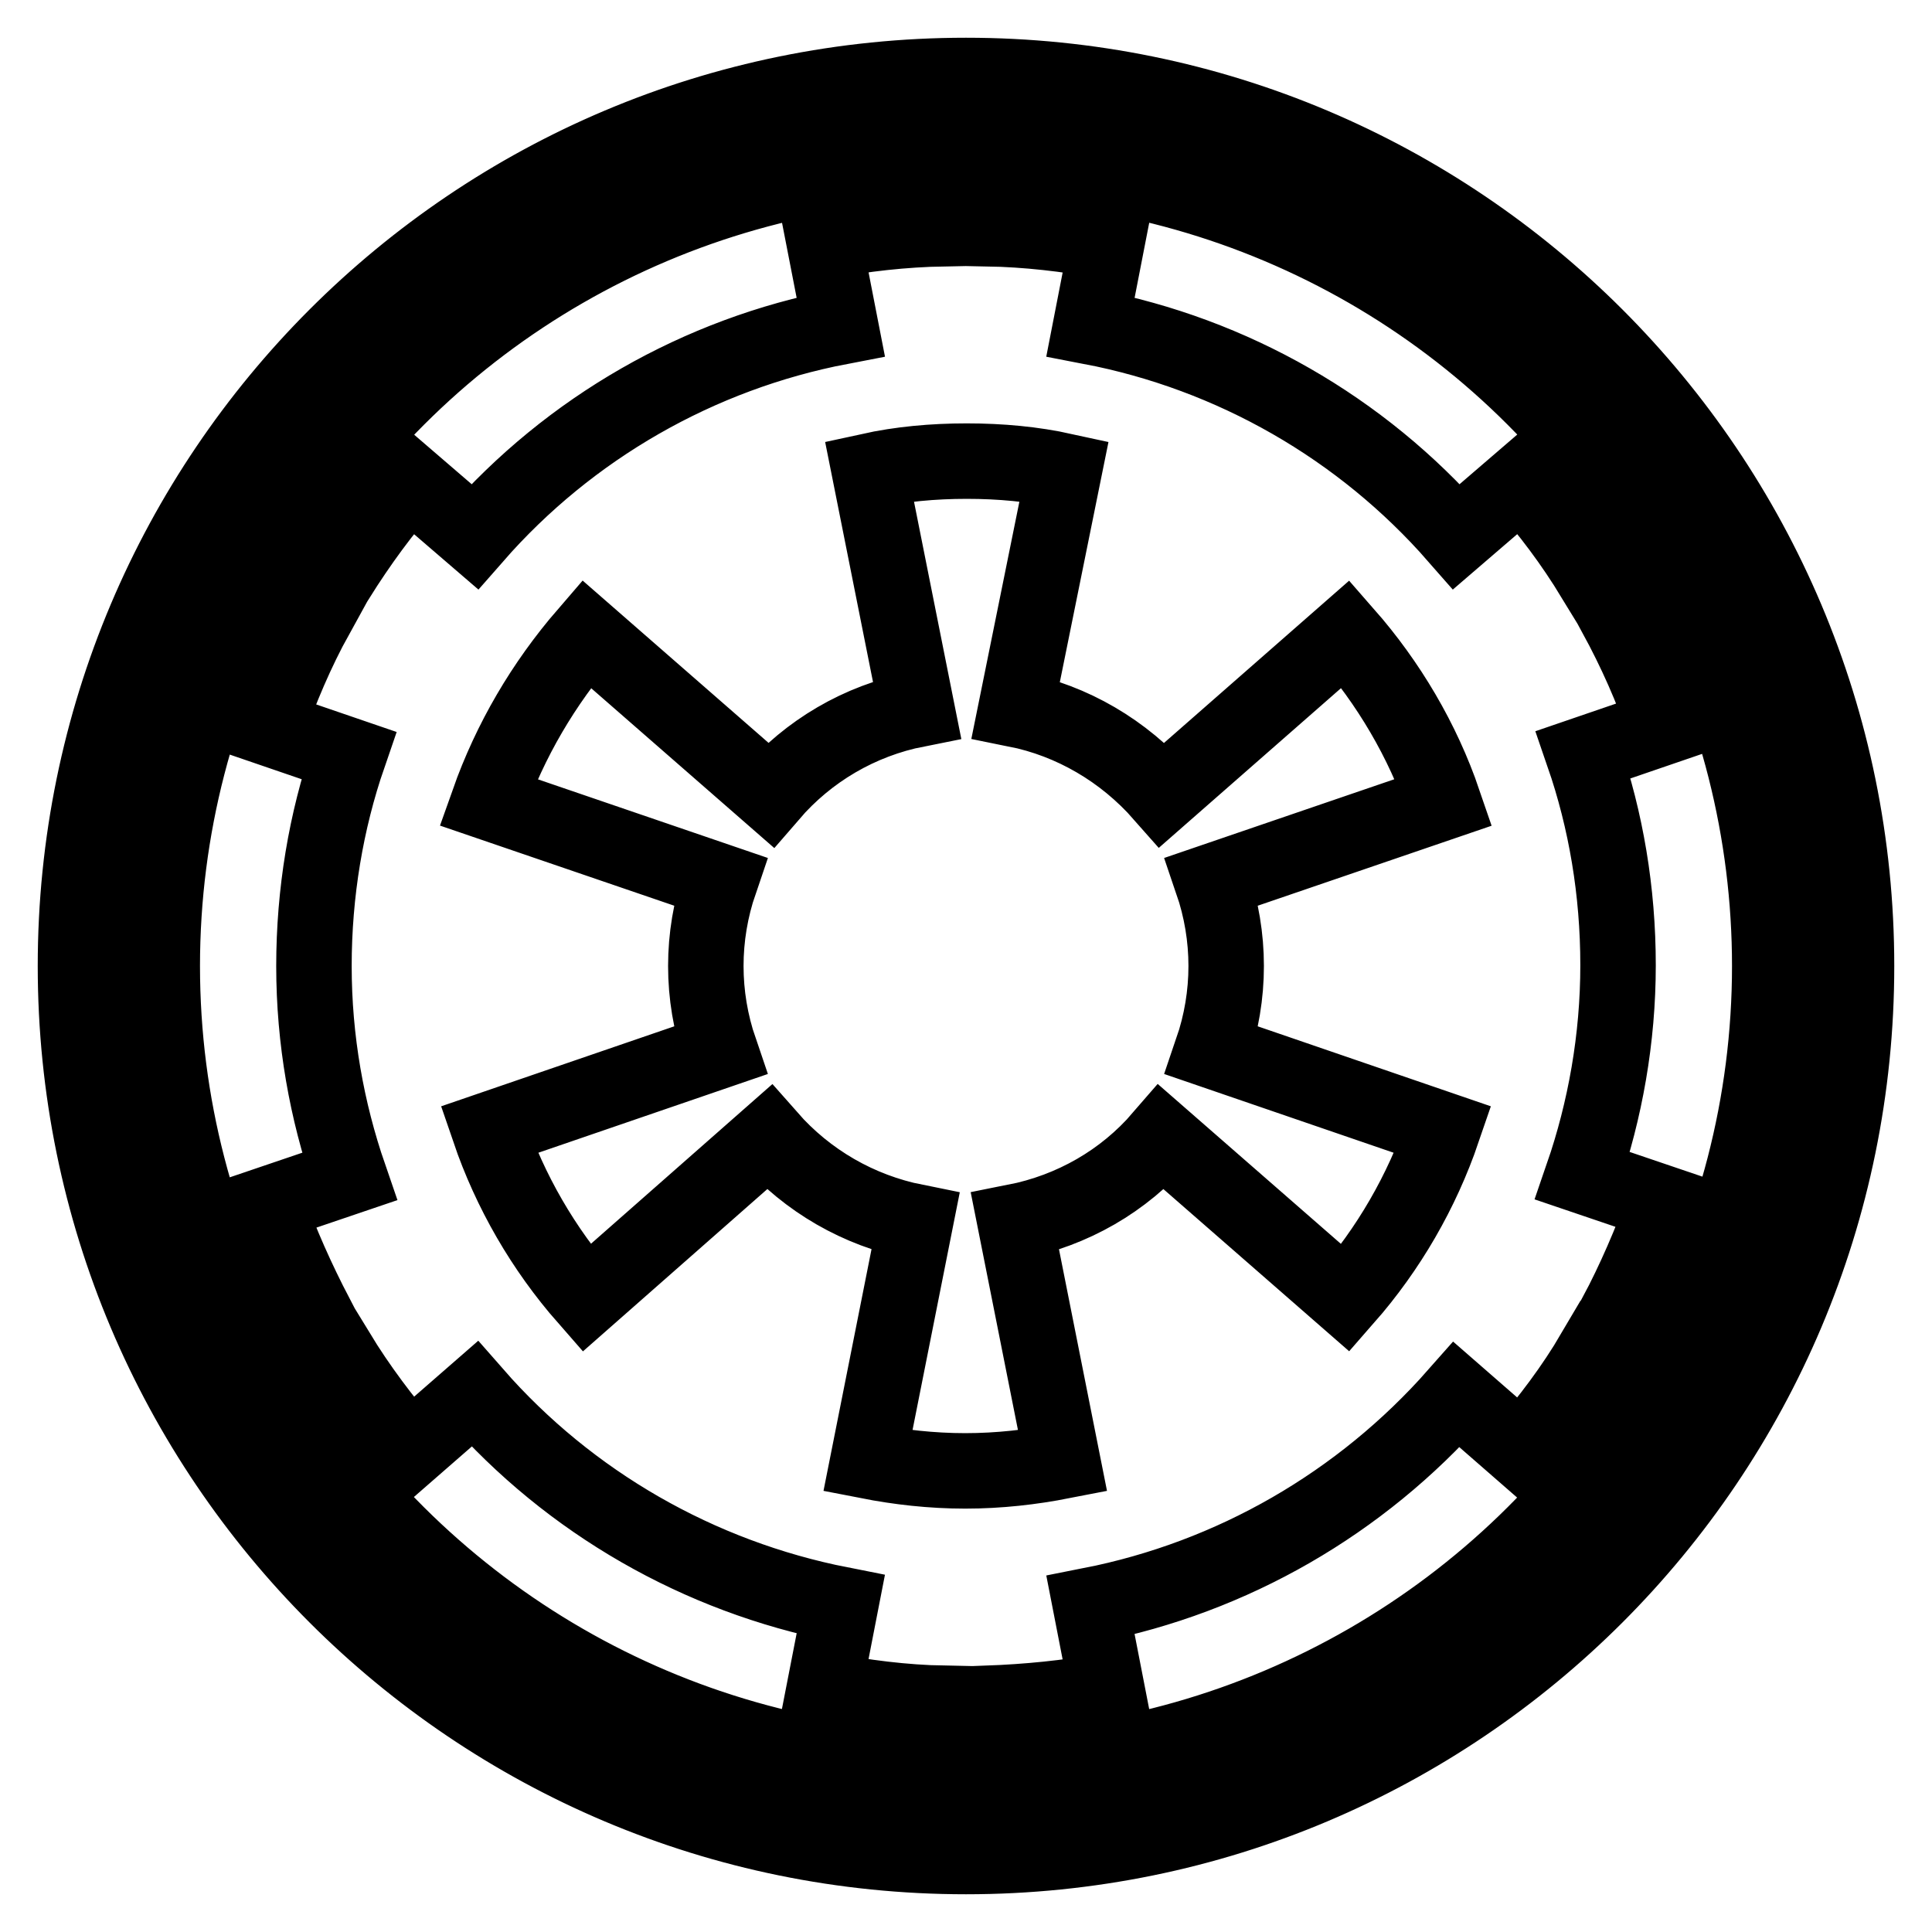 <?xml version="1.0" encoding="utf-8"?>
<!-- Svg Vector Icons : http://www.onlinewebfonts.com/icon -->
<!DOCTYPE svg PUBLIC "-//W3C//DTD SVG 1.1//EN" "http://www.w3.org/Graphics/SVG/1.1/DTD/svg11.dtd">
<svg version="1.1" xmlns="http://www.w3.org/2000/svg" xmlns:xlink="http://www.w3.org/1999/xlink" x="0px" y="0px" viewBox="0 0 256 256" enable-background="new 0 0 256 256" xml:space="preserve">
<g> <path stroke-width="10" fill-opacity="0" stroke="#000000"  d="M125.1,225.7v8.7c-36-1-69-20.1-88-50.7l7.6-4.5c2.8,4.6,6.1,9,9.6,13l8.6-7.5 c12.6,14.4,29.7,24.2,48.5,27.9l-2.2,11.3C114.3,224.9,119.7,225.6,125.1,225.7L125.1,225.7z M46.3,155.9l-10.9,3.7 c1.8,5.1,4,10,6.5,14.8l-7.5,4.3c-8.2-15-12.9-32.4-12.9-50.7c0-18.3,4.7-35.7,12.9-50.7l7.5,4.3c-2.6,4.7-4.7,9.7-6.5,14.8 l10.8,3.7c-3,8.7-4.6,18.2-4.6,27.9C41.6,137.8,43.3,147.2,46.3,155.9L46.3,155.9z M211.2,179.2l7.6,4.5 c-18.9,30.6-52,49.7-88,50.7v-8.7c5.3-0.2,10.7-0.7,15.9-1.7l-2.2-11.3c18.8-3.7,35.8-13.5,48.5-27.9l8.6,7.5 C205.2,188.2,208.5,183.8,211.2,179.2L211.2,179.2z M191.3,106.3l-30.7,10.5c2.5,7.3,2.5,15.1,0,22.4l30.6,10.5 c-2.8,8.2-7.2,15.8-12.9,22.3l-24.4-21.3c-5,5.8-11.8,9.7-19.4,11.2l6.3,31.7c-4.1,0.8-8.4,1.3-12.9,1.3c-4.5,0-8.8-0.5-12.9-1.3 l6.3-31.7c-7.5-1.5-14.3-5.4-19.4-11.2L77.7,172c-5.7-6.5-10.1-14.1-12.9-22.3l30.6-10.5c-2.5-7.3-2.5-15.1,0-22.4l-30.7-10.5 c2.9-8.2,7.3-15.7,13-22.3l24.4,21.3c5-5.8,11.8-9.8,19.4-11.3l-6.3-31.6c4.1-0.9,8.4-1.3,12.9-1.3c4.5,0,8.8,0.4,12.9,1.3 L134.6,94c7.5,1.5,14.3,5.5,19.4,11.3L178.3,84C184,90.5,188.5,98.1,191.3,106.3L191.3,106.3z M125.1,21.6v8.7 c-5.4,0.1-10.8,0.7-15.9,1.7l2.2,11.3c-18.8,3.6-35.9,13.4-48.5,27.8l-8.6-7.4c-3.6,4-6.7,8.3-9.6,12.9l-7.5-4.3 C56.1,41.6,89.1,22.6,125.1,21.6L125.1,21.6z M234.5,128c0,18.3-4.7,35.7-12.9,50.7l-7.5-4.4c2.5-4.7,4.6-9.6,6.5-14.8l-10.9-3.7 c3-8.7,4.7-18.2,4.7-27.9c0-9.8-1.6-19.2-4.6-27.9l10.8-3.7c-1.7-5.1-3.9-10-6.5-14.8l7.5-4.3C230.1,92.8,234.5,110.3,234.5,128 L234.5,128z M218.7,72.3l-7.5,4.3c-2.8-4.6-6-8.9-9.6-12.9l-8.6,7.4c-12.6-14.4-29.7-24.2-48.5-27.8l2.2-11.3 c-5.3-1-10.6-1.6-15.9-1.7v-8.7C166.9,22.6,199.9,41.6,218.7,72.3L218.7,72.3z M240.2,128c0-61.9-50.3-112.2-112.2-112.2 C66.1,15.8,15.8,66.1,15.8,128S66.1,240.2,128,240.2C189.9,240.2,240.2,189.9,240.2,128z M246,128c0,65.2-52.8,118-118,118 S10,193.2,10,128S62.8,10,128,10S246,62.8,246,128z"/></g>
</svg>